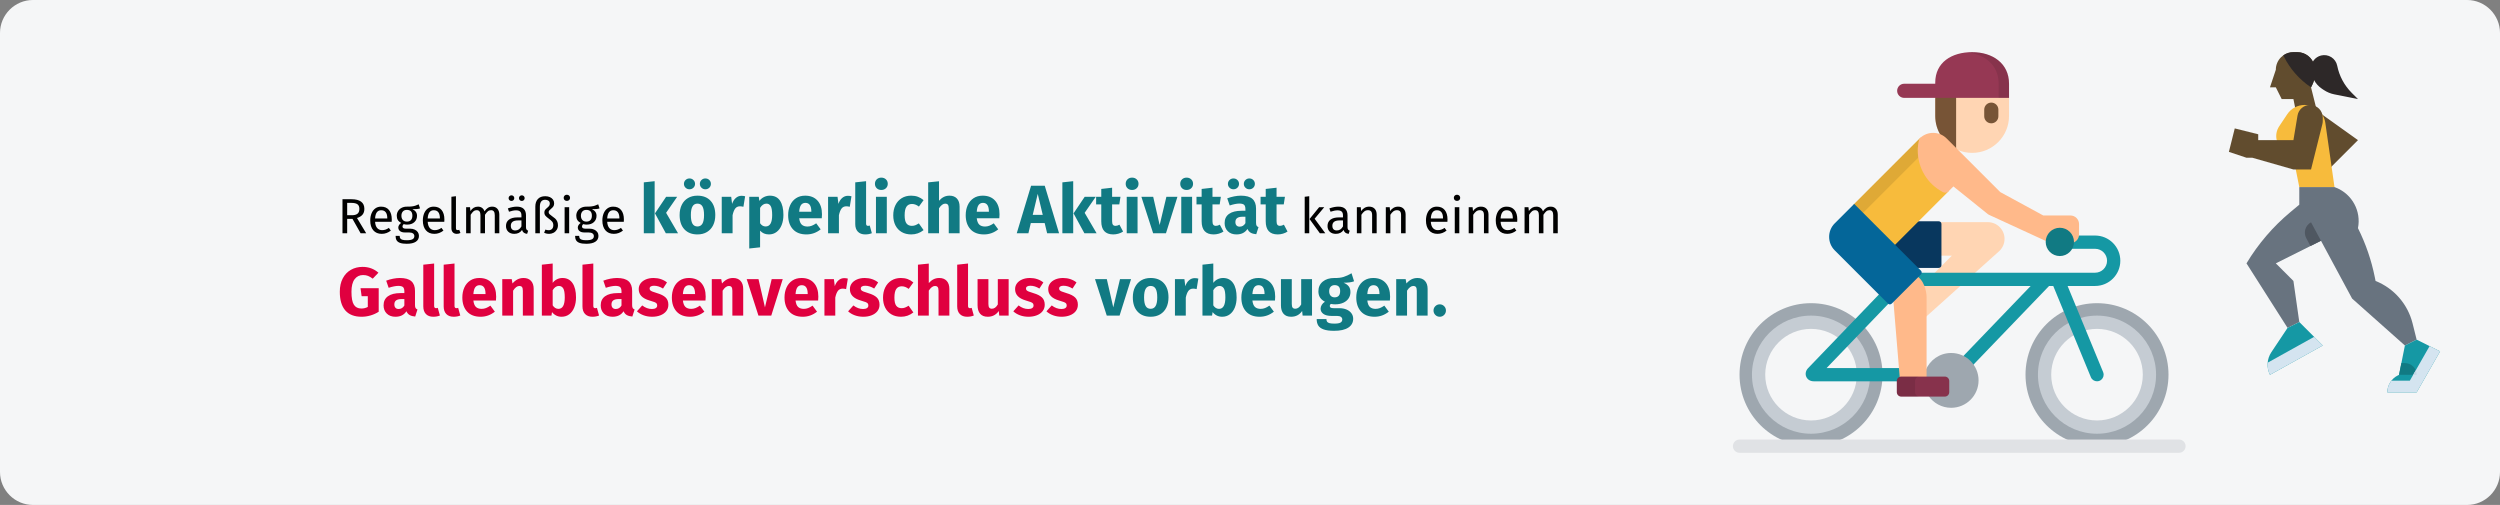 <?xml version="1.0" encoding="UTF-8"?>
<svg width="911px" height="184px" viewBox="0 0 911 184" version="1.1" xmlns="http://www.w3.org/2000/svg" xmlns:xlink="http://www.w3.org/1999/xlink">
    <rect x="0" y="0" width="911" height="184" fill="#808080" stroke="none"/>
    <title>verschluss-der-gallenblase-vorbeugung</title>
    <g id="Page-1" stroke="none" stroke-width="1" fill="none" fill-rule="evenodd">
        <g id="vorlage" transform="translate(2, -13523)" fill-rule="nonzero">
            <g id="verschluss-der-gallenblase-vorbeugung" transform="translate(-2, 13523)">
                <g id="Mask">
                    <path d="M12,0 L899,0 C905.6,0 911,5.4 911,12 L911,172 C911,178.6 905.6,184 899,184 L12,184 C5.4,184 0,178.6 0,172 L0,12 C0,5.4 5.4,0 12,0 Z" id="path-1" fill="#F5F6F7"></path>
                    <g id="running" transform="translate(812.207, 19)">
                        <polygon id="Path" fill="#614C2E" points="32.069 21.379 47.034 32.069 36.345 42.759"></polygon>
                        <path d="M32.069,21.379 L25.655,27.793 L23.517,17.103 L19.241,17.103 L17.103,12.828 L14.966,12.828 L17.103,6.414 C17.102,4.713 17.778,3.081 18.982,1.879 C19.242,1.618 19.525,1.381 19.827,1.17 C20.906,0.407 22.195,-0.002 23.517,3.99680289e-15 L24.923,3.99680289e-15 C27.866,0.001 30.43,2.004 31.144,4.858 C31.74,7.241 31.464,9.759 30.367,11.956 L29.931,12.828 L32.069,21.379 Z" id="Path" fill="#614C2E"></path>
                        <path d="M31.452,7.357 C31.452,8.954 31.08,10.528 30.367,11.956 L29.931,12.828 C25.727,10.027 22.328,6.176 20.07,1.657 L19.827,1.171 C20.906,0.407 22.195,-0.002 23.517,8.20585191e-08 L24.923,8.20585191e-08 C27.866,0.001 30.43,2.004 31.144,4.858 C31.349,5.676 31.452,6.515 31.452,7.357 L31.452,7.357 Z" id="Path" fill="#2D2828"></path>
                        <path d="M33.581,1.226 C34.859,0.906 36.212,1.124 37.326,1.828 C38.439,2.533 39.215,3.663 39.474,4.955 C40.222,8.694 42.06,12.129 44.756,14.825 L47.034,17.103 L38.385,15.374 C37.038,15.104 35.757,14.573 34.614,13.812 L33.916,13.347 C31.427,11.687 29.931,8.892 29.931,5.9 C29.931,3.689 31.436,1.762 33.581,1.226 Z" id="Path" fill="#2D2828"></path>
                        <path d="M68.414,104.759 L64.138,106.897 L44.897,89.793 L37.101,75.314 L33.56,68.737 L29.733,70.651 L17.103,76.966 L23.517,83.379 L25.655,98.345 L21.379,100.483 L6.414,76.966 C10.659,69.889 16.065,63.578 22.406,58.296 L25.655,55.586 L25.655,49.172 L38.483,49.172 L39.052,49.4 C44.921,51.742 48.279,57.942 47.034,64.138 C49.872,69.814 51.941,75.842 53.186,82.065 L53.448,83.379 C60.161,86.065 65.176,91.809 66.931,98.823 L68.414,104.759 Z" id="Path" fill="#68737F"></path>
                        <path d="M33.56,68.737 L29.733,70.651 L28.194,67.794 C27.656,66.795 27.537,65.624 27.863,64.537 C28.188,63.451 28.932,62.538 29.931,62 L33.56,68.737 Z" id="Path" fill="#4F5761"></path>
                        <path d="M76.966,109.034 L68.414,124 L57.724,124 C57.726,121.38 59.206,118.985 61.548,117.811 L62,117.586 L62.855,113.31 L64.138,106.897 L68.414,104.759 L73.136,107.118 L76.966,109.034 Z" id="Path" fill="#1598A4"></path>
                        <path d="M68.414,117.586 L62,117.586 L62.855,113.31 L64.138,113.31 C65.272,113.31 66.36,113.76 67.162,114.562 C67.964,115.364 68.414,116.452 68.414,117.586 Z" id="Path" fill="#117A83"></path>
                        <path d="M34.207,106.897 L14.966,117.586 C13.647,114.942 13.842,111.794 15.479,109.334 L21.379,100.483 L25.655,98.345 L34.207,106.897 Z" id="Path" fill="#1598A4"></path>
                        <path d="M23.517,38.483 L19.819,35.709 C17.096,33.667 16.443,29.853 18.331,27.021 L21.255,22.635 C22.668,20.515 25.048,19.241 27.596,19.241 C31.389,19.241 34.605,22.03 35.142,25.785 L38.483,49.172 L25.655,49.172 L23.517,38.483 Z" id="Path" fill="#F7BB3C"></path>
                        <path d="M23.517,32.069 L25.01,23.11 C25.382,20.878 27.314,19.241 29.577,19.241 C30.805,19.241 31.983,19.729 32.851,20.597 C33.719,21.466 34.207,22.643 34.207,23.871 L34.207,25.085 C34.207,25.464 34.16,25.841 34.069,26.208 L29.931,42.759 L23.517,42.759 L8.552,38.483 L6.414,38.483 L0,36.345 L2.138,27.793 L10.69,29.931 L10.69,32.069 L23.517,32.069 L25.655,34.207" id="Path" fill="#614C2E"></path>
                        <path d="M76.966,109.034 L68.414,124 L57.724,124 C57.723,122.449 58.245,120.943 59.205,119.724 L65.931,119.724 L67.152,117.586 L68.088,115.951 L73.136,107.118 L76.966,109.034 Z" id="Path" fill="#D4E4F0"></path>
                        <path d="M68.414,117.586 L67.152,117.586 L68.088,115.951 C68.304,116.469 68.415,117.025 68.414,117.586 Z" id="Path" fill="#C1D7E6"></path>
                        <path d="M34.207,106.897 L14.966,117.586 C14.279,116.217 13.991,114.683 14.132,113.158 L31.061,103.751 L34.207,106.897 Z" id="Path" fill="#D4E4F0"></path>
                    </g>
                    <g id="bicycle-2" transform="translate(631.469, 19)">
                        <path d="M92.885,61.951 L75.285,61.951 C75.445,62.123 75.545,62.352 75.545,62.605 L75.545,74.154 L79.795,74.154 L69.244,84.705 C70.22,86.875 70.242,89.046 70.242,89.046 L70.242,96.549 L96.779,72.748 C98.127,71.629 98.986,69.941 98.986,68.052 C98.986,64.682 96.255,61.951 92.885,61.951 Z" id="Path" fill="#FFD5B3"></path>
                        <path d="M75.028,61.639 L67.197,61.639 L58.864,69.972 C58.738,70.098 58.738,70.301 58.864,70.427 L67.061,78.624 L75.028,78.624 C75.562,78.624 75.995,78.191 75.995,77.658 L75.995,62.605 C75.995,62.072 75.562,61.639 75.028,61.639 Z" id="Path" fill="#08375E"></path>
                        <path d="M28.469,91.477 C14.081,91.477 2.417,103.142 2.417,117.53 C2.417,131.919 14.081,143.583 28.469,143.583 C42.858,143.583 54.522,131.919 54.522,117.53 C54.522,103.142 42.859,91.477 28.469,91.477 Z M28.469,136.636 C17.935,136.636 9.364,128.065 9.364,117.53 C9.364,106.996 17.935,98.425 28.469,98.425 C39.004,98.425 47.575,106.996 47.575,117.53 C47.575,128.065 39.005,136.636 28.469,136.636 Z" id="Shape" fill="#9EA7AF"></path>
                        <path d="M28.469,139.052 C16.602,139.052 6.947,129.398 6.947,117.53 C6.947,105.663 16.602,96.008 28.469,96.008 C40.337,96.008 49.992,105.663 49.992,117.53 C49.992,129.398 40.337,139.052 28.469,139.052 Z M28.469,100.842 C19.267,100.842 11.78,108.328 11.78,117.53 C11.78,126.733 19.267,134.219 28.469,134.219 C37.672,134.219 45.158,126.733 45.158,117.53 C45.158,108.328 37.672,100.842 28.469,100.842 Z" id="Shape" fill="#C5CCD3"></path>
                        <path d="M132.681,91.477 C118.292,91.477 106.628,103.142 106.628,117.53 C106.628,131.919 118.292,143.583 132.681,143.583 C147.07,143.583 158.734,131.919 158.734,117.53 C158.734,103.142 147.07,91.477 132.681,91.477 Z M132.681,136.636 C122.146,136.636 113.576,128.065 113.576,117.53 C113.576,106.996 122.146,98.425 132.681,98.425 C143.216,98.425 151.787,106.996 151.787,117.53 C151.787,128.065 143.216,136.636 132.681,136.636 Z" id="Shape" fill="#9EA7AF"></path>
                        <path d="M132.681,139.052 C120.814,139.052 111.159,129.398 111.159,117.53 C111.159,105.663 120.814,96.008 132.681,96.008 C144.548,96.008 154.203,105.663 154.203,117.53 C154.203,129.398 144.548,139.052 132.681,139.052 Z M132.681,100.842 C123.479,100.842 115.992,108.328 115.992,117.53 C115.992,126.733 123.479,134.219 132.681,134.219 C141.883,134.219 149.37,126.733 149.37,117.53 C149.37,108.328 141.883,100.842 132.681,100.842 Z" id="Shape" fill="#C5CCD3"></path>
                        <g id="Group" transform="translate(26.515, 66.829)" fill="#1598A4">
                            <path d="M33.54,53.007 C33.54,52.479 33.876,51.996 34.376,51.806 C34.51,51.755 34.594,51.621 34.582,51.478 L34.317,48.284 L7.629,48.284 L30.33,24.666 C30.291,24.641 30.255,24.613 30.221,24.58 L26.901,21.26 L0.882,48.329 C0.029,49.217 -0.228,50.41 0.211,51.443 C0.651,52.476 1.69,53.117 2.921,53.117 L33.54,53.117 L33.54,53.007 L33.54,53.007 Z" id="Path"></path>
                            <path d="M114.661,9.19 C114.661,4.122 110.538,0 105.471,0 L96.856,0 C97.235,0.689 97.452,1.48 97.452,2.321 C97.452,3.241 97.188,4.1 96.739,4.833 L105.471,4.833 C107.874,4.833 109.828,6.788 109.828,9.19 C109.828,11.593 107.874,13.547 105.471,13.547 L41.958,13.547 C41.943,13.694 41.881,13.831 41.776,13.937 L40.821,14.891 C40.758,14.955 40.723,15.042 40.727,15.132 C40.731,15.223 40.773,15.307 40.841,15.365 C41.841,16.208 42.495,17.309 42.924,18.38 L81.992,18.38 L57.266,44.105 C58.741,44.83 60.005,45.92 60.94,47.257 L88.696,18.38 L90.218,18.38 L103.932,51.623 C104.317,52.555 105.217,53.118 106.167,53.118 C106.474,53.118 106.786,53.059 107.088,52.935 C108.02,52.55 108.584,51.649 108.583,50.699 C108.583,50.392 108.524,50.081 108.4,49.779 L95.447,18.38 L105.471,18.38 C110.538,18.38 114.661,14.257 114.661,9.19 Z" id="Path"></path>
                        </g>
                        <path d="M79.533,109.626 C75.325,109.626 71.728,112.229 70.256,115.912 L70.256,118.225 C70.256,118.403 70.4,118.547 70.579,118.547 L77.227,118.547 C77.938,118.547 78.516,119.125 78.516,119.836 L78.516,123.909 C78.516,124.62 77.938,125.198 77.227,125.198 L71.249,125.198 C73.044,127.855 76.085,129.603 79.533,129.603 C85.05,129.603 89.522,125.131 89.522,119.615 C89.522,114.098 85.05,109.626 79.533,109.626 Z" id="Path" fill="#9EA7AF"></path>
                        <path d="M70.578,89.046 C70.578,89.046 70.529,84.194 67.312,81.745 L58.471,90.585 L60.804,118.664 C60.973,118.603 61.154,118.564 61.344,118.564 L70.578,118.564 L70.578,89.046 Z" id="Path" fill="#FFB98A"></path>
                        <path d="M73.731,23.266 C73.731,30.691 79.751,36.711 87.177,36.711 C94.603,36.711 100.622,30.691 100.622,23.266 L100.622,16.169 L73.731,16.169 L73.731,23.266 L73.731,23.266 Z" id="Path" fill="#FFD5B3"></path>
                        <path d="M73.767,16.169 C73.743,16.494 73.731,16.823 73.731,17.154 L73.731,23.266 C73.731,28.599 76.838,33.208 81.34,35.381 L81.34,16.169 L73.767,16.169 Z" id="Path" fill="#775436"></path>
                        <path d="M87.177,0 C79.751,0 73.731,3.699 73.731,11.124 L73.731,11.511 L62.428,11.511 C61.003,11.511 59.849,12.666 59.849,14.091 C59.849,15.516 61.003,16.671 62.428,16.671 L100.622,16.671 L100.622,11.512 L100.622,11.496 C100.622,4.07 94.603,0 87.177,0 Z" id="Path" fill="#963854"></path>
                        <path d="M87.177,0 C86.518,0 85.871,0.031 85.237,0.089 C91.79,0.713 96.838,4.696 96.838,11.496 L96.838,11.512 L96.838,16.671 L100.622,16.671 L100.622,11.512 L100.622,11.496 C100.622,4.07 94.603,0 87.177,0 Z" id="Path" fill="#000000" opacity="0.1"></path>
                        <path d="M78.838,123.909 C78.838,124.795 78.113,125.52 77.227,125.52 L61.344,125.52 C60.458,125.52 59.733,124.795 59.733,123.909 L59.733,119.836 C59.733,118.95 60.458,118.225 61.344,118.225 L77.227,118.225 C78.113,118.225 78.838,118.95 78.838,119.836 L78.838,123.909 Z" id="Path" fill="#87324C"></path>
                        <g id="Group" opacity="0.1" transform="translate(59.733, 118.225)" fill="#000000">
                            <path d="M6.642,5.684 L6.642,1.611 C6.642,0.725 7.367,0 8.253,0 L1.611,0 C0.725,0 0,0.725 0,1.611 L0,5.684 C0,6.57 0.725,7.295 1.611,7.295 L8.253,7.295 C7.367,7.295 6.642,6.57 6.642,5.684 Z" id="Path"></path>
                        </g>
                        <path d="M58.845,70.446 L78.813,50.479 C78.526,50.667 78.193,50.766 77.856,50.766 C77.585,50.766 77.311,50.702 77.058,50.571 C71.39,47.636 67.868,41.844 67.868,35.455 C67.868,34.169 68.014,32.884 68.301,31.633 C68.362,31.365 68.487,31.117 68.662,30.908 C68.451,31.075 68.245,31.252 68.05,31.446 L43.947,55.549 L58.845,70.446 Z" id="Path" fill="#F7BB3C"></path>
                        <path d="M47.191,58.792 L67.563,38.42 C67.44,37.594 67.375,36.751 67.375,35.897 C67.375,34.612 67.521,33.326 67.808,32.076 C67.879,31.766 68.037,31.486 68.257,31.259 C68.189,31.322 68.117,31.379 68.051,31.446 L43.948,55.549 L47.191,58.792 Z" id="Path" fill="#000000" opacity="0.1"></path>
                        <path d="M122.987,59.519 L113.094,59.519 L97.431,51.001 L77.876,31.446 C76.569,30.139 74.824,29.419 72.963,29.419 C71.253,29.419 69.614,30.04 68.346,31.166 C68.077,31.406 67.888,31.724 67.808,32.076 C67.521,33.326 67.375,34.612 67.375,35.897 C67.375,42.286 70.897,48.078 76.565,51.014 C76.818,51.144 77.091,51.208 77.363,51.208 C77.813,51.208 78.258,51.033 78.592,50.699 L80.355,48.936 L92.914,59.037 C93.025,59.126 93.147,59.201 93.276,59.261 L113.667,68.648 C113.87,68.741 114.083,68.789 114.295,68.801 C114.302,68.808 114.31,68.813 114.317,68.819 C114.487,66.308 116.58,64.316 119.133,64.316 C121.798,64.316 123.967,66.484 123.967,69.149 C123.967,69.247 123.958,69.343 123.952,69.44 C125.218,69.033 126.135,67.846 126.135,66.444 L126.135,62.666 C126.135,60.928 124.726,59.519 122.987,59.519 Z" id="Path" fill="#FFB98A"></path>
                        <circle id="Oval" fill="#117A83" cx="119.134" cy="69.15" r="5.155"></circle>
                        <path d="M94.16,25.941 C92.735,25.941 91.581,24.786 91.581,23.362 L91.581,20.963 C91.581,19.538 92.735,18.383 94.16,18.383 C95.585,18.383 96.74,19.538 96.74,20.963 L96.74,23.362 C96.74,24.786 95.585,25.941 94.16,25.941 Z" id="Path" fill="#775436"></path>
                        <path d="M162.555,146 L2.417,146 C1.082,146 0,144.918 0,143.583 C0,142.249 1.082,141.167 2.417,141.167 L162.555,141.167 C163.89,141.167 164.972,142.249 164.972,143.583 C164.972,144.918 163.89,146 162.555,146 Z" id="Path" fill="#E0E2E5"></path>
                        <path d="M68.519,79.627 L44.226,55.334 C44.215,55.323 44.205,55.312 44.194,55.301 L37.096,62.4 C34.394,65.102 34.394,69.523 37.096,72.225 L56.508,91.637 C56.696,91.826 56.944,91.921 57.191,91.921 C57.439,91.921 57.686,91.826 57.874,91.638 L68.518,80.994 C68.7,80.813 68.802,80.567 68.802,80.31 C68.802,80.054 68.7,79.808 68.519,79.627 Z" id="Path" fill="#046699"></path>
                    </g>
                </g>
                <g id="Regelmäßige-körperli" transform="translate(123.825, 64.725)">
                    <path d="M2.685,20.275 L2.685,15.019 L4.611,15.019 L7.581,20.275 L9.615,20.275 L6.267,14.713 C7.167,14.437 7.839,14.029 8.283,13.489 C8.727,12.949 8.949,12.247 8.949,11.383 C8.949,10.219 8.55,9.343 7.752,8.755 C6.954,8.167 5.781,7.873 4.233,7.873 L4.233,7.873 L0.975,7.873 L0.975,20.275 L2.685,20.275 Z M4.413,13.705 L2.685,13.705 L2.685,9.205 L4.215,9.205 C5.235,9.205 5.976,9.376 6.438,9.718 C6.9,10.06 7.131,10.615 7.131,11.383 C7.131,12.199 6.903,12.79 6.447,13.156 C5.991,13.522 5.313,13.705 4.413,13.705 L4.413,13.705 Z M15.285,20.491 C16.485,20.491 17.589,20.095 18.597,19.303 L18.597,19.303 L17.877,18.313 C17.457,18.601 17.055,18.811 16.671,18.943 C16.287,19.075 15.867,19.141 15.411,19.141 C14.691,19.141 14.103,18.895 13.647,18.403 C13.191,17.911 12.927,17.143 12.855,16.099 L12.855,16.099 L18.903,16.099 C18.927,15.811 18.939,15.529 18.939,15.253 C18.939,13.789 18.603,12.643 17.931,11.815 C17.259,10.987 16.293,10.573 15.033,10.573 C14.229,10.573 13.53,10.789 12.936,11.221 C12.342,11.653 11.886,12.25 11.568,13.012 C11.25,13.774 11.091,14.647 11.091,15.631 C11.091,17.143 11.46,18.331 12.198,19.195 C12.936,20.059 13.965,20.491 15.285,20.491 Z M17.301,14.875 L12.855,14.875 C12.975,12.883 13.713,11.887 15.069,11.887 C15.813,11.887 16.371,12.133 16.743,12.625 C17.115,13.117 17.301,13.831 17.301,14.767 L17.301,14.767 L17.301,14.875 Z M24.393,24.109 C25.845,24.109 26.949,23.86 27.705,23.362 C28.461,22.864 28.839,22.153 28.839,21.229 C28.839,20.725 28.704,20.275 28.434,19.879 C28.164,19.483 27.783,19.171 27.291,18.943 C26.799,18.715 26.235,18.601 25.599,18.601 L25.599,18.601 L24.087,18.601 C23.259,18.601 22.845,18.343 22.845,17.827 C22.845,17.659 22.887,17.494 22.971,17.332 C23.055,17.17 23.169,17.041 23.313,16.945 C23.685,17.065 24.087,17.125 24.519,17.125 C25.635,17.125 26.517,16.825 27.165,16.225 C27.813,15.625 28.137,14.851 28.137,13.903 C28.137,12.811 27.579,12.013 26.463,11.509 C27.087,11.509 27.615,11.491 28.047,11.455 C28.479,11.419 28.875,11.341 29.235,11.221 L29.235,11.221 L28.749,9.727 C28.269,9.943 27.864,10.108 27.534,10.222 C27.204,10.336 26.787,10.426 26.283,10.492 C25.779,10.558 25.155,10.585 24.411,10.573 C23.727,10.573 23.106,10.714 22.548,10.996 C21.99,11.278 21.552,11.671 21.234,12.175 C20.916,12.679 20.757,13.249 20.757,13.885 C20.757,14.497 20.886,15.016 21.144,15.442 C21.402,15.868 21.807,16.225 22.359,16.513 C22.023,16.741 21.765,16.999 21.585,17.287 C21.405,17.575 21.315,17.875 21.315,18.187 C21.315,18.703 21.522,19.132 21.936,19.474 C22.35,19.816 22.959,19.987 23.763,19.987 L23.763,19.987 L25.257,19.987 C25.857,19.987 26.325,20.101 26.661,20.329 C26.997,20.557 27.165,20.893 27.165,21.337 C27.165,21.829 26.952,22.198 26.526,22.444 C26.1,22.69 25.389,22.813 24.393,22.813 C23.709,22.813 23.181,22.756 22.809,22.642 C22.437,22.528 22.179,22.36 22.035,22.138 C21.891,21.916 21.819,21.613 21.819,21.229 L21.819,21.229 L20.325,21.229 C20.325,21.889 20.451,22.429 20.703,22.849 C20.955,23.269 21.378,23.584 21.972,23.794 C22.566,24.004 23.373,24.109 24.393,24.109 Z M24.447,16.027 C23.811,16.027 23.319,15.832 22.971,15.442 C22.623,15.052 22.449,14.533 22.449,13.885 C22.449,13.249 22.62,12.736 22.962,12.346 C23.304,11.956 23.787,11.761 24.411,11.761 C25.767,11.761 26.445,12.463 26.445,13.867 C26.445,14.551 26.274,15.082 25.932,15.46 C25.59,15.838 25.095,16.027 24.447,16.027 Z M34.455,20.491 C35.655,20.491 36.759,20.095 37.767,19.303 L37.767,19.303 L37.047,18.313 C36.627,18.601 36.225,18.811 35.841,18.943 C35.457,19.075 35.037,19.141 34.581,19.141 C33.861,19.141 33.273,18.895 32.817,18.403 C32.361,17.911 32.097,17.143 32.025,16.099 L32.025,16.099 L38.073,16.099 C38.097,15.811 38.109,15.529 38.109,15.253 C38.109,13.789 37.773,12.643 37.101,11.815 C36.429,10.987 35.463,10.573 34.203,10.573 C33.399,10.573 32.7,10.789 32.106,11.221 C31.512,11.653 31.056,12.25 30.738,13.012 C30.42,13.774 30.261,14.647 30.261,15.631 C30.261,17.143 30.63,18.331 31.368,19.195 C32.106,20.059 33.135,20.491 34.455,20.491 Z M36.471,14.875 L32.025,14.875 C32.145,12.883 32.883,11.887 34.239,11.887 C34.983,11.887 35.541,12.133 35.913,12.625 C36.285,13.117 36.471,13.831 36.471,14.767 L36.471,14.767 L36.471,14.875 Z M42.645,20.491 C43.125,20.491 43.563,20.383 43.959,20.167 L43.959,20.167 L43.527,19.015 C43.347,19.087 43.143,19.123 42.915,19.123 C42.699,19.123 42.546,19.063 42.456,18.943 C42.366,18.823 42.321,18.631 42.321,18.367 L42.321,18.367 L42.321,6.775 L40.665,6.973 L40.665,18.403 C40.665,19.063 40.842,19.576 41.196,19.942 C41.55,20.308 42.033,20.491 42.645,20.491 Z M47.685,20.275 L47.685,13.543 C48.045,12.979 48.387,12.559 48.711,12.283 C49.035,12.007 49.437,11.869 49.917,11.869 C50.805,11.869 51.249,12.481 51.249,13.705 L51.249,13.705 L51.249,20.275 L52.905,20.275 L52.905,13.543 C53.277,12.967 53.625,12.544 53.949,12.274 C54.273,12.004 54.669,11.869 55.137,11.869 C56.025,11.869 56.469,12.481 56.469,13.705 L56.469,13.705 L56.469,20.275 L58.125,20.275 L58.125,13.471 C58.125,12.583 57.891,11.878 57.423,11.356 C56.955,10.834 56.331,10.573 55.551,10.573 C54.939,10.573 54.408,10.72 53.958,11.014 C53.508,11.308 53.097,11.731 52.725,12.283 C52.545,11.743 52.248,11.323 51.834,11.023 C51.42,10.723 50.919,10.573 50.331,10.573 C49.215,10.573 48.303,11.107 47.595,12.175 L47.595,12.175 L47.451,10.789 L46.029,10.789 L46.029,20.275 L47.685,20.275 Z M62.553,8.503 C62.841,8.503 63.084,8.404 63.282,8.206 C63.48,8.008 63.579,7.765 63.579,7.477 C63.579,7.189 63.48,6.946 63.282,6.748 C63.084,6.55 62.841,6.451 62.553,6.451 C62.253,6.451 62.004,6.55 61.806,6.748 C61.608,6.946 61.509,7.189 61.509,7.477 C61.509,7.765 61.608,8.008 61.806,8.206 C62.004,8.404 62.253,8.503 62.553,8.503 Z M66.315,8.503 C66.615,8.503 66.864,8.404 67.062,8.206 C67.26,8.008 67.359,7.765 67.359,7.477 C67.359,7.189 67.26,6.946 67.062,6.748 C66.864,6.55 66.615,6.451 66.315,6.451 C66.027,6.451 65.784,6.55 65.586,6.748 C65.388,6.946 65.289,7.189 65.289,7.477 C65.289,7.765 65.388,8.008 65.586,8.206 C65.784,8.404 66.027,8.503 66.315,8.503 Z M68.259,20.491 L68.637,19.339 C68.373,19.243 68.175,19.102 68.043,18.916 C67.911,18.73 67.845,18.445 67.845,18.061 L67.845,18.061 L67.845,13.723 C67.845,12.715 67.569,11.938 67.017,11.392 C66.465,10.846 65.631,10.573 64.515,10.573 C63.507,10.573 62.415,10.789 61.239,11.221 L61.239,11.221 L61.653,12.427 C62.661,12.091 63.513,11.923 64.209,11.923 C64.881,11.923 65.379,12.067 65.703,12.355 C66.027,12.643 66.189,13.123 66.189,13.795 L66.189,13.795 L66.189,14.497 L64.731,14.497 C63.399,14.497 62.37,14.767 61.644,15.307 C60.918,15.847 60.555,16.621 60.555,17.629 C60.555,18.481 60.825,19.171 61.365,19.699 C61.905,20.227 62.643,20.491 63.579,20.491 C64.827,20.491 65.769,20.017 66.405,19.069 C66.549,19.525 66.771,19.861 67.071,20.077 C67.371,20.293 67.767,20.431 68.259,20.491 L68.259,20.491 Z M63.957,19.249 C63.417,19.249 63.009,19.105 62.733,18.817 C62.457,18.529 62.319,18.103 62.319,17.539 C62.319,16.243 63.195,15.595 64.947,15.595 L64.947,15.595 L66.189,15.595 L66.189,17.773 C65.649,18.757 64.905,19.249 63.957,19.249 Z M76.287,20.491 C76.851,20.491 77.379,20.362 77.871,20.104 C78.363,19.846 78.756,19.48 79.05,19.006 C79.344,18.532 79.491,17.983 79.491,17.359 C79.491,16.783 79.389,16.291 79.185,15.883 C78.981,15.475 78.738,15.145 78.456,14.893 C78.174,14.641 77.805,14.359 77.349,14.047 C76.929,13.759 76.617,13.513 76.413,13.309 C76.209,13.105 76.107,12.865 76.107,12.589 C76.107,12.361 76.17,12.169 76.296,12.013 C76.422,11.857 76.629,11.659 76.917,11.419 C77.301,11.107 77.595,10.807 77.799,10.519 C78.003,10.231 78.105,9.841 78.105,9.349 C78.105,8.869 77.973,8.434 77.709,8.044 C77.445,7.654 77.07,7.345 76.584,7.117 C76.098,6.889 75.525,6.775 74.865,6.775 C73.713,6.775 72.822,7.108 72.192,7.774 C71.562,8.44 71.247,9.373 71.247,10.573 L71.247,10.573 L71.247,20.275 L72.903,20.275 L72.903,10.573 C72.903,8.905 73.551,8.071 74.847,8.071 C75.327,8.071 75.726,8.188 76.044,8.422 C76.362,8.656 76.521,8.995 76.521,9.439 C76.521,9.787 76.443,10.069 76.287,10.285 C76.131,10.501 75.891,10.741 75.567,11.005 C75.219,11.293 74.961,11.551 74.793,11.779 C74.625,12.007 74.541,12.319 74.541,12.715 C74.541,13.195 74.676,13.591 74.946,13.903 C75.216,14.215 75.609,14.557 76.125,14.929 C76.677,15.325 77.094,15.691 77.376,16.027 C77.658,16.363 77.799,16.801 77.799,17.341 C77.799,17.929 77.646,18.379 77.34,18.691 C77.034,19.003 76.629,19.159 76.125,19.159 C75.645,19.159 75.249,19.081 74.937,18.925 L74.937,18.925 L74.451,20.077 C74.967,20.353 75.579,20.491 76.287,20.491 Z M82.731,8.485 C83.079,8.485 83.361,8.38 83.577,8.17 C83.793,7.96 83.901,7.693 83.901,7.369 C83.901,7.045 83.793,6.775 83.577,6.559 C83.361,6.343 83.079,6.235 82.731,6.235 C82.395,6.235 82.119,6.343 81.903,6.559 C81.687,6.775 81.579,7.045 81.579,7.369 C81.579,7.693 81.687,7.96 81.903,8.17 C82.119,8.38 82.395,8.485 82.731,8.485 Z M83.577,20.275 L83.577,10.789 L81.921,10.789 L81.921,20.275 L83.577,20.275 Z M89.805,24.109 C91.257,24.109 92.361,23.86 93.117,23.362 C93.873,22.864 94.251,22.153 94.251,21.229 C94.251,20.725 94.116,20.275 93.846,19.879 C93.576,19.483 93.195,19.171 92.703,18.943 C92.211,18.715 91.647,18.601 91.011,18.601 L91.011,18.601 L89.499,18.601 C88.671,18.601 88.257,18.343 88.257,17.827 C88.257,17.659 88.299,17.494 88.383,17.332 C88.467,17.17 88.581,17.041 88.725,16.945 C89.097,17.065 89.499,17.125 89.931,17.125 C91.047,17.125 91.929,16.825 92.577,16.225 C93.225,15.625 93.549,14.851 93.549,13.903 C93.549,12.811 92.991,12.013 91.875,11.509 C92.499,11.509 93.027,11.491 93.459,11.455 C93.891,11.419 94.287,11.341 94.647,11.221 L94.647,11.221 L94.161,9.727 C93.681,9.943 93.276,10.108 92.946,10.222 C92.616,10.336 92.199,10.426 91.695,10.492 C91.191,10.558 90.567,10.585 89.823,10.573 C89.139,10.573 88.518,10.714 87.96,10.996 C87.402,11.278 86.964,11.671 86.646,12.175 C86.328,12.679 86.169,13.249 86.169,13.885 C86.169,14.497 86.298,15.016 86.556,15.442 C86.814,15.868 87.219,16.225 87.771,16.513 C87.435,16.741 87.177,16.999 86.997,17.287 C86.817,17.575 86.727,17.875 86.727,18.187 C86.727,18.703 86.934,19.132 87.348,19.474 C87.762,19.816 88.371,19.987 89.175,19.987 L89.175,19.987 L90.669,19.987 C91.269,19.987 91.737,20.101 92.073,20.329 C92.409,20.557 92.577,20.893 92.577,21.337 C92.577,21.829 92.364,22.198 91.938,22.444 C91.512,22.69 90.801,22.813 89.805,22.813 C89.121,22.813 88.593,22.756 88.221,22.642 C87.849,22.528 87.591,22.36 87.447,22.138 C87.303,21.916 87.231,21.613 87.231,21.229 L87.231,21.229 L85.737,21.229 C85.737,21.889 85.863,22.429 86.115,22.849 C86.367,23.269 86.79,23.584 87.384,23.794 C87.978,24.004 88.785,24.109 89.805,24.109 Z M89.859,16.027 C89.223,16.027 88.731,15.832 88.383,15.442 C88.035,15.052 87.861,14.533 87.861,13.885 C87.861,13.249 88.032,12.736 88.374,12.346 C88.716,11.956 89.199,11.761 89.823,11.761 C91.179,11.761 91.857,12.463 91.857,13.867 C91.857,14.551 91.686,15.082 91.344,15.46 C91.002,15.838 90.507,16.027 89.859,16.027 Z M99.867,20.491 C101.067,20.491 102.171,20.095 103.179,19.303 L103.179,19.303 L102.459,18.313 C102.039,18.601 101.637,18.811 101.253,18.943 C100.869,19.075 100.449,19.141 99.993,19.141 C99.273,19.141 98.685,18.895 98.229,18.403 C97.773,17.911 97.509,17.143 97.437,16.099 L97.437,16.099 L103.485,16.099 C103.509,15.811 103.521,15.529 103.521,15.253 C103.521,13.789 103.185,12.643 102.513,11.815 C101.841,10.987 100.875,10.573 99.615,10.573 C98.811,10.573 98.112,10.789 97.518,11.221 C96.924,11.653 96.468,12.25 96.15,13.012 C95.832,13.774 95.673,14.647 95.673,15.631 C95.673,17.143 96.042,18.331 96.78,19.195 C97.518,20.059 98.547,20.491 99.867,20.491 Z M101.883,14.875 L97.437,14.875 C97.557,12.883 98.295,11.887 99.651,11.887 C100.395,11.887 100.953,12.133 101.325,12.625 C101.697,13.117 101.883,13.831 101.883,14.767 L101.883,14.767 L101.883,14.875 Z" id="Regelmäßige" fill="#000000"></path>
                    <path d="M114.727,20.275 L114.727,1.3 L110.777,1.725 L110.777,20.275 L114.727,20.275 Z M123.252,20.275 L118.902,12.825 L122.927,7 L118.902,7 L114.852,13.025 L118.802,20.275 L123.252,20.275 Z M127.427,4.25 C127.994,4.25 128.473,4.058 128.864,3.675 C129.256,3.292 129.452,2.825 129.452,2.275 C129.452,1.725 129.256,1.258 128.864,0.875 C128.473,0.492 127.994,0.3 127.427,0.3 C126.86,0.3 126.381,0.492 125.99,0.875 C125.598,1.258 125.402,1.725 125.402,2.275 C125.402,2.825 125.598,3.292 125.99,3.675 C126.381,4.058 126.86,4.25 127.427,4.25 Z M133.202,4.25 C133.785,4.25 134.269,4.058 134.652,3.675 C135.035,3.292 135.227,2.825 135.227,2.275 C135.227,1.725 135.035,1.258 134.652,0.875 C134.269,0.492 133.785,0.3 133.202,0.3 C132.652,0.3 132.181,0.492 131.79,0.875 C131.398,1.258 131.202,1.725 131.202,2.275 C131.202,2.825 131.398,3.292 131.79,3.675 C132.181,4.058 132.652,4.25 133.202,4.25 Z M130.327,20.7 C131.66,20.7 132.815,20.408 133.79,19.825 C134.764,19.242 135.514,18.421 136.04,17.363 C136.565,16.304 136.827,15.067 136.827,13.65 C136.827,11.417 136.252,9.679 135.102,8.438 C133.952,7.196 132.36,6.575 130.327,6.575 C128.994,6.575 127.84,6.867 126.865,7.45 C125.889,8.033 125.139,8.854 124.615,9.912 C124.09,10.971 123.827,12.208 123.827,13.625 C123.827,15.858 124.406,17.596 125.564,18.837 C126.723,20.079 128.31,20.7 130.327,20.7 Z M130.327,17.8 C129.51,17.8 128.906,17.467 128.514,16.8 C128.123,16.133 127.927,15.075 127.927,13.625 C127.927,12.208 128.127,11.162 128.527,10.488 C128.927,9.812 129.527,9.475 130.327,9.475 C131.144,9.475 131.748,9.808 132.139,10.475 C132.531,11.142 132.727,12.2 132.727,13.65 C132.727,15.067 132.527,16.113 132.127,16.788 C131.727,17.462 131.127,17.8 130.327,17.8 Z M143.127,20.275 L143.127,13.7 C143.36,12.617 143.681,11.804 144.089,11.262 C144.498,10.721 145.094,10.45 145.877,10.45 C146.177,10.45 146.577,10.508 147.077,10.625 L147.077,10.625 L147.702,6.8 C147.302,6.683 146.86,6.625 146.377,6.625 C145.61,6.625 144.923,6.888 144.315,7.412 C143.706,7.938 143.252,8.658 142.952,9.575 L142.952,9.575 L142.627,7 L139.177,7 L139.177,20.275 L143.127,20.275 Z M149.202,25.825 L153.152,25.4 L153.152,19.325 C153.969,20.242 155.044,20.7 156.377,20.7 C157.444,20.7 158.377,20.396 159.177,19.788 C159.977,19.179 160.589,18.337 161.014,17.262 C161.44,16.188 161.652,14.967 161.652,13.6 C161.652,11.383 161.244,9.658 160.427,8.425 C159.61,7.192 158.369,6.575 156.702,6.575 C156.002,6.575 155.319,6.729 154.652,7.037 C153.985,7.346 153.394,7.825 152.877,8.475 L152.877,8.475 L152.677,7 L149.202,7 L149.202,25.825 Z M155.177,17.8 C154.36,17.8 153.685,17.408 153.152,16.625 L153.152,16.625 L153.152,11.025 C153.452,10.525 153.798,10.142 154.19,9.875 C154.581,9.608 155.002,9.475 155.452,9.475 C156.152,9.475 156.677,9.779 157.027,10.387 C157.377,10.996 157.552,12.083 157.552,13.65 C157.552,16.417 156.76,17.8 155.177,17.8 Z M170.052,20.7 C171.952,20.7 173.677,20.083 175.227,18.85 L175.227,18.85 L173.602,16.65 C173.019,17.05 172.477,17.346 171.977,17.538 C171.477,17.729 170.96,17.825 170.427,17.825 C169.544,17.825 168.852,17.6 168.352,17.15 C167.852,16.7 167.535,15.917 167.402,14.8 L167.402,14.8 L175.627,14.8 C175.677,14.4 175.702,13.925 175.702,13.375 C175.702,11.242 175.16,9.575 174.077,8.375 C172.994,7.175 171.494,6.575 169.577,6.575 C168.277,6.575 167.16,6.888 166.227,7.513 C165.294,8.137 164.585,8.988 164.102,10.062 C163.619,11.137 163.377,12.35 163.377,13.7 C163.377,15.833 163.952,17.533 165.102,18.8 C166.252,20.067 167.902,20.7 170.052,20.7 Z M171.827,12.425 L167.402,12.425 C167.485,11.275 167.714,10.45 168.089,9.95 C168.464,9.45 168.994,9.2 169.677,9.2 C171.077,9.2 171.794,10.217 171.827,12.25 L171.827,12.25 L171.827,12.425 Z M181.877,20.275 L181.877,13.7 C182.11,12.617 182.431,11.804 182.839,11.262 C183.248,10.721 183.844,10.45 184.627,10.45 C184.927,10.45 185.327,10.508 185.827,10.625 L185.827,10.625 L186.452,6.8 C186.052,6.683 185.61,6.625 185.127,6.625 C184.36,6.625 183.673,6.888 183.065,7.412 C182.456,7.938 182.002,8.658 181.702,9.575 L181.702,9.575 L181.377,7 L177.927,7 L177.927,20.275 L181.877,20.275 Z M191.477,20.7 C192.36,20.7 193.16,20.55 193.877,20.25 L193.877,20.25 L193.102,17.45 C192.902,17.533 192.685,17.575 192.452,17.575 C192.002,17.575 191.777,17.3 191.777,16.75 L191.777,16.75 L191.777,1.3 L187.827,1.725 L187.827,16.9 C187.827,18.117 188.148,19.054 188.79,19.712 C189.431,20.371 190.327,20.7 191.477,20.7 Z M197.327,4.5 C198.01,4.5 198.573,4.287 199.014,3.862 C199.456,3.438 199.677,2.9 199.677,2.25 C199.677,1.6 199.456,1.062 199.014,0.637 C198.573,0.212 198.01,0 197.327,0 C196.644,0 196.085,0.212 195.652,0.637 C195.219,1.062 195.002,1.6 195.002,2.25 C195.002,2.9 195.219,3.438 195.652,3.862 C196.085,4.287 196.644,4.5 197.327,4.5 Z M199.327,20.275 L199.327,7 L195.377,7 L195.377,20.275 L199.327,20.275 Z M208.252,20.7 C209.919,20.7 211.41,20.175 212.727,19.125 L212.727,19.125 L211.002,16.675 C210.485,16.992 210.044,17.221 209.677,17.363 C209.31,17.504 208.902,17.575 208.452,17.575 C207.602,17.575 206.952,17.283 206.502,16.7 C206.052,16.117 205.827,15.125 205.827,13.725 C205.827,12.275 206.052,11.225 206.502,10.575 C206.952,9.925 207.619,9.6 208.502,9.6 C209.352,9.6 210.194,9.917 211.027,10.55 L211.027,10.55 L212.727,8.2 C212.077,7.65 211.385,7.242 210.652,6.975 C209.919,6.708 209.094,6.575 208.177,6.575 C206.877,6.575 205.735,6.879 204.752,7.487 C203.769,8.096 203.01,8.942 202.477,10.025 C201.944,11.108 201.677,12.35 201.677,13.75 C201.677,15.15 201.944,16.371 202.477,17.413 C203.01,18.454 203.769,19.262 204.752,19.837 C205.735,20.413 206.902,20.7 208.252,20.7 Z M218.352,20.275 L218.352,11.175 C219.085,10.042 219.852,9.475 220.652,9.475 C221.052,9.475 221.36,9.604 221.577,9.863 C221.794,10.121 221.902,10.583 221.902,11.25 L221.902,11.25 L221.902,20.275 L225.852,20.275 L225.852,10.575 C225.852,9.308 225.527,8.325 224.877,7.625 C224.227,6.925 223.327,6.575 222.177,6.575 C221.41,6.575 220.719,6.729 220.102,7.037 C219.485,7.346 218.902,7.808 218.352,8.425 L218.352,8.425 L218.352,1.325 L214.402,1.725 L214.402,20.275 L218.352,20.275 Z M234.752,20.7 C236.652,20.7 238.377,20.083 239.927,18.85 L239.927,18.85 L238.302,16.65 C237.719,17.05 237.177,17.346 236.677,17.538 C236.177,17.729 235.66,17.825 235.127,17.825 C234.244,17.825 233.552,17.6 233.052,17.15 C232.552,16.7 232.235,15.917 232.102,14.8 L232.102,14.8 L240.327,14.8 C240.377,14.4 240.402,13.925 240.402,13.375 C240.402,11.242 239.86,9.575 238.777,8.375 C237.694,7.175 236.194,6.575 234.277,6.575 C232.977,6.575 231.86,6.888 230.927,7.513 C229.994,8.137 229.285,8.988 228.802,10.062 C228.319,11.137 228.077,12.35 228.077,13.7 C228.077,15.833 228.652,17.533 229.802,18.8 C230.952,20.067 232.602,20.7 234.752,20.7 Z M236.527,12.425 L232.102,12.425 C232.185,11.275 232.415,10.45 232.79,9.95 C233.165,9.45 233.694,9.2 234.377,9.2 C235.777,9.2 236.494,10.217 236.527,12.25 L236.527,12.25 L236.527,12.425 Z M250.927,20.275 L251.802,16.55 L256.852,16.55 L257.752,20.275 L262.102,20.275 L256.877,2.95 L251.902,2.95 L246.677,20.275 L250.927,20.275 Z M256.152,13.575 L252.502,13.575 L254.327,5.925 L256.152,13.575 Z M267.252,20.275 L267.252,1.3 L263.302,1.725 L263.302,20.275 L267.252,20.275 Z M275.777,20.275 L271.427,12.825 L275.452,7 L271.427,7 L267.377,13.025 L271.327,20.275 L275.777,20.275 Z M281.827,20.7 C282.46,20.7 283.098,20.608 283.74,20.425 C284.381,20.242 284.944,19.983 285.427,19.65 L285.427,19.65 L284.102,17.15 C283.602,17.433 283.127,17.575 282.677,17.575 C282.244,17.575 281.927,17.442 281.727,17.175 C281.527,16.908 281.427,16.467 281.427,15.85 L281.427,15.85 L281.427,9.75 L284.052,9.75 L284.477,7 L281.427,7 L281.427,3.675 L277.477,4.125 L277.477,7 L275.602,7 L275.602,9.75 L277.477,9.75 L277.477,15.9 C277.477,19.083 278.927,20.683 281.827,20.7 Z M288.702,4.5 C289.385,4.5 289.948,4.287 290.389,3.862 C290.831,3.438 291.052,2.9 291.052,2.25 C291.052,1.6 290.831,1.062 290.389,0.637 C289.948,0.212 289.385,0 288.702,0 C288.019,0 287.46,0.212 287.027,0.637 C286.594,1.062 286.377,1.6 286.377,2.25 C286.377,2.9 286.594,3.438 287.027,3.862 C287.46,4.287 288.019,4.5 288.702,4.5 Z M290.702,20.275 L290.702,7 L286.752,7 L286.752,20.275 L290.702,20.275 Z M301.052,20.275 L305.227,7 L301.202,7 L298.752,17.275 L296.402,7 L292.102,7 L296.377,20.275 L301.052,20.275 Z M308.577,4.5 C309.26,4.5 309.823,4.287 310.264,3.862 C310.706,3.438 310.927,2.9 310.927,2.25 C310.927,1.6 310.706,1.062 310.264,0.637 C309.823,0.212 309.26,0 308.577,0 C307.894,0 307.335,0.212 306.902,0.637 C306.469,1.062 306.252,1.6 306.252,2.25 C306.252,2.9 306.469,3.438 306.902,3.862 C307.335,4.287 307.894,4.5 308.577,4.5 Z M310.577,20.275 L310.577,7 L306.627,7 L306.627,20.275 L310.577,20.275 Z M318.402,20.7 C319.035,20.7 319.673,20.608 320.315,20.425 C320.956,20.242 321.519,19.983 322.002,19.65 L322.002,19.65 L320.677,17.15 C320.177,17.433 319.702,17.575 319.252,17.575 C318.819,17.575 318.502,17.442 318.302,17.175 C318.102,16.908 318.002,16.467 318.002,15.85 L318.002,15.85 L318.002,9.75 L320.627,9.75 L321.052,7 L318.002,7 L318.002,3.675 L314.052,4.125 L314.052,7 L312.177,7 L312.177,9.75 L314.052,9.75 L314.052,15.9 C314.052,19.083 315.502,20.683 318.402,20.7 Z M325.652,4.25 C326.219,4.25 326.698,4.058 327.089,3.675 C327.481,3.292 327.677,2.825 327.677,2.275 C327.677,1.725 327.481,1.258 327.089,0.875 C326.698,0.492 326.219,0.3 325.652,0.3 C325.085,0.3 324.606,0.492 324.214,0.875 C323.823,1.258 323.627,1.725 323.627,2.275 C323.627,2.825 323.823,3.292 324.214,3.675 C324.606,4.058 325.085,4.25 325.652,4.25 Z M331.427,4.25 C332.01,4.25 332.494,4.058 332.877,3.675 C333.26,3.292 333.452,2.825 333.452,2.275 C333.452,1.725 333.26,1.258 332.877,0.875 C332.494,0.492 332.01,0.3 331.427,0.3 C330.877,0.3 330.406,0.492 330.014,0.875 C329.623,1.258 329.427,1.725 329.427,2.275 C329.427,2.825 329.623,3.292 330.014,3.675 C330.406,4.058 330.877,4.25 331.427,4.25 Z M326.752,20.7 C328.552,20.7 329.885,20.033 330.752,18.7 C331.035,19.333 331.435,19.796 331.952,20.087 C332.469,20.379 333.135,20.558 333.952,20.625 L333.952,20.625 L334.777,18.05 C334.46,17.933 334.231,17.758 334.089,17.525 C333.948,17.292 333.877,16.925 333.877,16.425 L333.877,16.425 L333.877,11.275 C333.877,9.708 333.435,8.533 332.552,7.75 C331.669,6.967 330.277,6.575 328.377,6.575 C327.627,6.575 326.815,6.658 325.94,6.825 C325.065,6.992 324.21,7.233 323.377,7.55 L323.377,7.55 L324.277,10.15 C324.927,9.933 325.56,9.762 326.177,9.637 C326.794,9.512 327.319,9.45 327.752,9.45 C328.585,9.45 329.169,9.596 329.502,9.887 C329.835,10.179 330.002,10.717 330.002,11.5 L330.002,11.5 L330.002,12.075 L328.652,12.075 C326.635,12.075 325.094,12.458 324.027,13.225 C322.96,13.992 322.427,15.1 322.427,16.55 C322.427,17.783 322.819,18.783 323.602,19.55 C324.385,20.317 325.435,20.7 326.752,20.7 Z M327.902,17.875 C327.419,17.875 327.039,17.729 326.764,17.438 C326.49,17.146 326.352,16.733 326.352,16.2 C326.352,15.533 326.573,15.042 327.014,14.725 C327.456,14.408 328.127,14.25 329.027,14.25 L329.027,14.25 L330.002,14.25 L330.002,16.6 C329.502,17.45 328.802,17.875 327.902,17.875 Z M341.752,20.7 C342.385,20.7 343.023,20.608 343.664,20.425 C344.306,20.242 344.869,19.983 345.352,19.65 L345.352,19.65 L344.027,17.15 C343.527,17.433 343.052,17.575 342.602,17.575 C342.169,17.575 341.852,17.442 341.652,17.175 C341.452,16.908 341.352,16.467 341.352,15.85 L341.352,15.85 L341.352,9.75 L343.977,9.75 L344.402,7 L341.352,7 L341.352,3.675 L337.402,4.125 L337.402,7 L335.527,7 L335.527,9.75 L337.402,9.75 L337.402,15.9 C337.402,19.083 338.852,20.683 341.752,20.7 Z" id="körperlicheAktivität" fill="#117A83"></path>
                    <path d="M353.263,20.275 L353.263,6.775 L351.607,6.973 L351.607,20.275 L353.263,20.275 Z M359.113,20.275 L355.225,14.983 L358.717,10.789 L356.863,10.789 L353.371,15.091 L357.133,20.275 L359.113,20.275 Z M367.627,20.491 L368.005,19.339 C367.741,19.243 367.543,19.102 367.411,18.916 C367.279,18.73 367.213,18.445 367.213,18.061 L367.213,18.061 L367.213,13.723 C367.213,12.715 366.937,11.938 366.385,11.392 C365.833,10.846 364.999,10.573 363.883,10.573 C362.875,10.573 361.783,10.789 360.607,11.221 L360.607,11.221 L361.021,12.427 C362.029,12.091 362.881,11.923 363.577,11.923 C364.249,11.923 364.747,12.067 365.071,12.355 C365.395,12.643 365.557,13.123 365.557,13.795 L365.557,13.795 L365.557,14.497 L364.099,14.497 C362.767,14.497 361.738,14.767 361.012,15.307 C360.286,15.847 359.923,16.621 359.923,17.629 C359.923,18.481 360.193,19.171 360.733,19.699 C361.273,20.227 362.011,20.491 362.947,20.491 C364.195,20.491 365.137,20.017 365.773,19.069 C365.917,19.525 366.139,19.861 366.439,20.077 C366.739,20.293 367.135,20.431 367.627,20.491 L367.627,20.491 Z M363.325,19.249 C362.785,19.249 362.377,19.105 362.101,18.817 C361.825,18.529 361.687,18.103 361.687,17.539 C361.687,16.243 362.563,15.595 364.315,15.595 L364.315,15.595 L365.557,15.595 L365.557,17.773 C365.017,18.757 364.273,19.249 363.325,19.249 Z M372.271,20.275 L372.271,13.543 C372.607,13.003 372.967,12.589 373.351,12.301 C373.735,12.013 374.179,11.869 374.683,11.869 C375.175,11.869 375.547,12.007 375.799,12.283 C376.051,12.559 376.177,13.033 376.177,13.705 L376.177,13.705 L376.177,20.275 L377.833,20.275 L377.833,13.471 C377.833,12.571 377.59,11.863 377.104,11.347 C376.618,10.831 375.943,10.573 375.079,10.573 C374.479,10.573 373.93,10.717 373.432,11.005 C372.934,11.293 372.517,11.689 372.181,12.193 L372.181,12.193 L372.037,10.789 L370.615,10.789 L370.615,20.275 L372.271,20.275 Z M382.819,20.275 L382.819,13.543 C383.155,13.003 383.515,12.589 383.899,12.301 C384.283,12.013 384.727,11.869 385.231,11.869 C385.723,11.869 386.095,12.007 386.347,12.283 C386.599,12.559 386.725,13.033 386.725,13.705 L386.725,13.705 L386.725,20.275 L388.381,20.275 L388.381,13.471 C388.381,12.571 388.138,11.863 387.652,11.347 C387.166,10.831 386.491,10.573 385.627,10.573 C385.027,10.573 384.478,10.717 383.98,11.005 C383.482,11.293 383.065,11.689 382.729,12.193 L382.729,12.193 L382.585,10.789 L381.163,10.789 L381.163,20.275 L382.819,20.275 Z M399.991,20.491 C401.191,20.491 402.295,20.095 403.303,19.303 L403.303,19.303 L402.583,18.313 C402.163,18.601 401.761,18.811 401.377,18.943 C400.993,19.075 400.573,19.141 400.117,19.141 C399.397,19.141 398.809,18.895 398.353,18.403 C397.897,17.911 397.633,17.143 397.561,16.099 L397.561,16.099 L403.609,16.099 C403.633,15.811 403.645,15.529 403.645,15.253 C403.645,13.789 403.309,12.643 402.637,11.815 C401.965,10.987 400.999,10.573 399.739,10.573 C398.935,10.573 398.236,10.789 397.642,11.221 C397.048,11.653 396.592,12.25 396.274,13.012 C395.956,13.774 395.797,14.647 395.797,15.631 C395.797,17.143 396.166,18.331 396.904,19.195 C397.642,20.059 398.671,20.491 399.991,20.491 Z M402.007,14.875 L397.561,14.875 C397.681,12.883 398.419,11.887 399.775,11.887 C400.519,11.887 401.077,12.133 401.449,12.625 C401.821,13.117 402.007,13.831 402.007,14.767 L402.007,14.767 L402.007,14.875 Z M407.101,8.485 C407.449,8.485 407.731,8.38 407.947,8.17 C408.163,7.96 408.271,7.693 408.271,7.369 C408.271,7.045 408.163,6.775 407.947,6.559 C407.731,6.343 407.449,6.235 407.101,6.235 C406.765,6.235 406.489,6.343 406.273,6.559 C406.057,6.775 405.949,7.045 405.949,7.369 C405.949,7.693 406.057,7.96 406.273,8.17 C406.489,8.38 406.765,8.485 407.101,8.485 Z M407.947,20.275 L407.947,10.789 L406.291,10.789 L406.291,20.275 L407.947,20.275 Z M413.023,20.275 L413.023,13.543 C413.359,13.003 413.719,12.589 414.103,12.301 C414.487,12.013 414.931,11.869 415.435,11.869 C415.927,11.869 416.299,12.007 416.551,12.283 C416.803,12.559 416.929,13.033 416.929,13.705 L416.929,13.705 L416.929,20.275 L418.585,20.275 L418.585,13.471 C418.585,12.571 418.342,11.863 417.856,11.347 C417.37,10.831 416.695,10.573 415.831,10.573 C415.231,10.573 414.682,10.717 414.184,11.005 C413.686,11.293 413.269,11.689 412.933,12.193 L412.933,12.193 L412.789,10.789 L411.367,10.789 L411.367,20.275 L413.023,20.275 Z M425.425,20.491 C426.625,20.491 427.729,20.095 428.737,19.303 L428.737,19.303 L428.017,18.313 C427.597,18.601 427.195,18.811 426.811,18.943 C426.427,19.075 426.007,19.141 425.551,19.141 C424.831,19.141 424.243,18.895 423.787,18.403 C423.331,17.911 423.067,17.143 422.995,16.099 L422.995,16.099 L429.043,16.099 C429.067,15.811 429.079,15.529 429.079,15.253 C429.079,13.789 428.743,12.643 428.071,11.815 C427.399,10.987 426.433,10.573 425.173,10.573 C424.369,10.573 423.67,10.789 423.076,11.221 C422.482,11.653 422.026,12.25 421.708,13.012 C421.39,13.774 421.231,14.647 421.231,15.631 C421.231,17.143 421.6,18.331 422.338,19.195 C423.076,20.059 424.105,20.491 425.425,20.491 Z M427.441,14.875 L422.995,14.875 C423.115,12.883 423.853,11.887 425.209,11.887 C425.953,11.887 426.511,12.133 426.883,12.625 C427.255,13.117 427.441,13.831 427.441,14.767 L427.441,14.767 L427.441,14.875 Z M433.381,20.275 L433.381,13.543 C433.741,12.979 434.083,12.559 434.407,12.283 C434.731,12.007 435.133,11.869 435.613,11.869 C436.501,11.869 436.945,12.481 436.945,13.705 L436.945,13.705 L436.945,20.275 L438.601,20.275 L438.601,13.543 C438.973,12.967 439.321,12.544 439.645,12.274 C439.969,12.004 440.365,11.869 440.833,11.869 C441.721,11.869 442.165,12.481 442.165,13.705 L442.165,13.705 L442.165,20.275 L443.821,20.275 L443.821,13.471 C443.821,12.583 443.587,11.878 443.119,11.356 C442.651,10.834 442.027,10.573 441.247,10.573 C440.635,10.573 440.104,10.72 439.654,11.014 C439.204,11.308 438.793,11.731 438.421,12.283 C438.241,11.743 437.944,11.323 437.53,11.023 C437.116,10.723 436.615,10.573 436.027,10.573 C434.911,10.573 433.999,11.107 433.291,12.175 L433.291,12.175 L433.147,10.789 L431.725,10.789 L431.725,20.275 L433.381,20.275 Z" id="kanneinem" fill="#000000"></path>
                    <path d="M284.15,50.275 L288.325,37 L284.3,37 L281.85,47.275 L279.5,37 L275.2,37 L279.475,50.275 L284.15,50.275 Z M295.475,50.7 C296.808,50.7 297.962,50.408 298.938,49.825 C299.913,49.242 300.663,48.421 301.188,47.362 C301.712,46.304 301.975,45.067 301.975,43.65 C301.975,41.417 301.4,39.679 300.25,38.438 C299.1,37.196 297.508,36.575 295.475,36.575 C294.142,36.575 292.988,36.867 292.012,37.45 C291.038,38.033 290.288,38.854 289.762,39.913 C289.238,40.971 288.975,42.208 288.975,43.625 C288.975,45.858 289.554,47.596 290.712,48.837 C291.871,50.079 293.458,50.7 295.475,50.7 Z M295.475,47.8 C294.658,47.8 294.054,47.467 293.663,46.8 C293.271,46.133 293.075,45.075 293.075,43.625 C293.075,42.208 293.275,41.163 293.675,40.487 C294.075,39.812 294.675,39.475 295.475,39.475 C296.292,39.475 296.896,39.808 297.288,40.475 C297.679,41.142 297.875,42.2 297.875,43.65 C297.875,45.067 297.675,46.112 297.275,46.788 C296.875,47.462 296.275,47.8 295.475,47.8 Z M308.275,50.275 L308.275,43.7 C308.508,42.617 308.829,41.804 309.238,41.263 C309.646,40.721 310.242,40.45 311.025,40.45 C311.325,40.45 311.725,40.508 312.225,40.625 L312.225,40.625 L312.85,36.8 C312.45,36.683 312.008,36.625 311.525,36.625 C310.758,36.625 310.071,36.888 309.462,37.413 C308.854,37.938 308.4,38.658 308.1,39.575 L308.1,39.575 L307.775,37 L304.325,37 L304.325,50.275 L308.275,50.275 Z M321.525,50.7 C322.608,50.7 323.546,50.4 324.337,49.8 C325.129,49.2 325.738,48.367 326.163,47.3 C326.587,46.233 326.8,45.017 326.8,43.65 C326.8,41.417 326.375,39.679 325.525,38.438 C324.675,37.196 323.458,36.575 321.875,36.575 C321.142,36.575 320.462,36.733 319.837,37.05 C319.212,37.367 318.7,37.8 318.3,38.35 L318.3,38.35 L318.3,31.3 L314.35,31.725 L314.35,50.275 L317.85,50.275 L318.05,49 C318.467,49.533 318.971,49.95 319.562,50.25 C320.154,50.55 320.808,50.7 321.525,50.7 Z M320.375,47.825 C319.958,47.825 319.571,47.712 319.212,47.487 C318.854,47.263 318.55,46.95 318.3,46.55 L318.3,46.55 L318.3,41.025 C318.917,39.992 319.667,39.475 320.55,39.475 C321.25,39.475 321.783,39.775 322.15,40.375 C322.517,40.975 322.7,42.067 322.7,43.65 C322.7,46.433 321.925,47.825 320.375,47.825 Z M335.2,50.7 C337.1,50.7 338.825,50.083 340.375,48.85 L340.375,48.85 L338.75,46.65 C338.167,47.05 337.625,47.346 337.125,47.538 C336.625,47.729 336.108,47.825 335.575,47.825 C334.692,47.825 334,47.6 333.5,47.15 C333,46.7 332.683,45.917 332.55,44.8 L332.55,44.8 L340.775,44.8 C340.825,44.4 340.85,43.925 340.85,43.375 C340.85,41.242 340.308,39.575 339.225,38.375 C338.142,37.175 336.642,36.575 334.725,36.575 C333.425,36.575 332.308,36.888 331.375,37.513 C330.442,38.138 329.733,38.987 329.25,40.062 C328.767,41.138 328.525,42.35 328.525,43.7 C328.525,45.833 329.1,47.533 330.25,48.8 C331.4,50.067 333.05,50.7 335.2,50.7 Z M336.975,42.425 L332.55,42.425 C332.633,41.275 332.863,40.45 333.238,39.95 C333.613,39.45 334.142,39.2 334.825,39.2 C336.225,39.2 336.942,40.217 336.975,42.25 L336.975,42.25 L336.975,42.425 Z M346.65,50.7 C348.367,50.7 349.708,50 350.675,48.6 L350.675,48.6 L350.85,50.275 L354.275,50.275 L354.275,37 L350.325,37 L350.325,46.225 C349.725,47.258 349.008,47.775 348.175,47.775 C347.742,47.775 347.421,47.646 347.212,47.388 C347.004,47.129 346.9,46.675 346.9,46.025 L346.9,46.025 L346.9,37 L342.95,37 L342.95,46.525 C342.95,47.842 343.262,48.867 343.887,49.6 C344.512,50.333 345.433,50.7 346.65,50.7 Z M362.325,55.825 C364.575,55.825 366.296,55.438 367.488,54.663 C368.679,53.888 369.275,52.808 369.275,51.425 C369.275,50.692 369.067,50.033 368.65,49.45 C368.233,48.867 367.642,48.408 366.875,48.075 C366.108,47.742 365.217,47.575 364.2,47.575 L364.2,47.575 L362.2,47.575 C361.617,47.575 361.229,47.504 361.038,47.362 C360.846,47.221 360.75,47.025 360.75,46.775 C360.75,46.625 360.788,46.479 360.863,46.337 C360.938,46.196 361.042,46.092 361.175,46.025 C361.658,46.125 362.167,46.175 362.7,46.175 C363.833,46.175 364.821,45.983 365.663,45.6 C366.504,45.217 367.15,44.688 367.6,44.013 C368.05,43.337 368.275,42.575 368.275,41.725 C368.275,40.875 368.075,40.183 367.675,39.65 C367.275,39.117 366.642,38.667 365.775,38.3 C367.458,38.3 368.733,38.125 369.6,37.775 L369.6,37.775 L368.675,34.85 C367.692,35.433 366.738,35.875 365.812,36.175 C364.887,36.475 363.758,36.608 362.425,36.575 C360.675,36.575 359.267,37.013 358.2,37.888 C357.133,38.763 356.6,39.942 356.6,41.425 C356.6,42.292 356.788,43.029 357.163,43.638 C357.538,44.246 358.142,44.775 358.975,45.225 C358.492,45.525 358.108,45.904 357.825,46.362 C357.542,46.821 357.4,47.292 357.4,47.775 C357.4,48.542 357.738,49.171 358.413,49.663 C359.087,50.154 360.108,50.4 361.475,50.4 L361.475,50.4 L363.4,50.4 C364.033,50.4 364.508,50.517 364.825,50.75 C365.142,50.983 365.3,51.3 365.3,51.7 C365.3,52.183 365.092,52.554 364.675,52.812 C364.258,53.071 363.508,53.2 362.425,53.2 C361.642,53.2 361.042,53.142 360.625,53.025 C360.208,52.908 359.921,52.733 359.762,52.5 C359.604,52.267 359.525,51.95 359.525,51.55 L359.525,51.55 L355.975,51.55 C355.975,52.483 356.163,53.258 356.538,53.875 C356.913,54.492 357.567,54.971 358.5,55.312 C359.433,55.654 360.708,55.825 362.325,55.825 Z M362.525,43.625 C361.908,43.625 361.421,43.429 361.062,43.038 C360.704,42.646 360.525,42.092 360.525,41.375 C360.525,40.692 360.704,40.154 361.062,39.763 C361.421,39.371 361.908,39.175 362.525,39.175 C363.858,39.175 364.525,39.892 364.525,41.325 C364.525,42.092 364.354,42.667 364.012,43.05 C363.671,43.433 363.175,43.625 362.525,43.625 Z M377.075,50.7 C378.975,50.7 380.7,50.083 382.25,48.85 L382.25,48.85 L380.625,46.65 C380.042,47.05 379.5,47.346 379,47.538 C378.5,47.729 377.983,47.825 377.45,47.825 C376.567,47.825 375.875,47.6 375.375,47.15 C374.875,46.7 374.558,45.917 374.425,44.8 L374.425,44.8 L382.65,44.8 C382.7,44.4 382.725,43.925 382.725,43.375 C382.725,41.242 382.183,39.575 381.1,38.375 C380.017,37.175 378.517,36.575 376.6,36.575 C375.3,36.575 374.183,36.888 373.25,37.513 C372.317,38.138 371.608,38.987 371.125,40.062 C370.642,41.138 370.4,42.35 370.4,43.7 C370.4,45.833 370.975,47.533 372.125,48.8 C373.275,50.067 374.925,50.7 377.075,50.7 Z M378.85,42.425 L374.425,42.425 C374.508,41.275 374.738,40.45 375.113,39.95 C375.488,39.45 376.017,39.2 376.7,39.2 C378.1,39.2 378.817,40.217 378.85,42.25 L378.85,42.425 Z M388.9,50.275 L388.9,41.2 C389.633,40.05 390.4,39.475 391.2,39.475 C391.617,39.475 391.929,39.604 392.137,39.862 C392.346,40.121 392.45,40.583 392.45,41.25 L392.45,41.25 L392.45,50.275 L396.4,50.275 L396.4,40.575 C396.4,39.308 396.075,38.325 395.425,37.625 C394.775,36.925 393.875,36.575 392.725,36.575 C391.908,36.575 391.171,36.742 390.512,37.075 C389.854,37.408 389.242,37.908 388.675,38.575 L388.675,38.575 L388.4,37 L384.95,37 L384.95,50.275 L388.9,50.275 Z M400.825,50.7 C401.442,50.7 401.971,50.479 402.413,50.038 C402.854,49.596 403.075,49.058 403.075,48.425 C403.075,47.808 402.854,47.279 402.413,46.837 C401.971,46.396 401.442,46.175 400.825,46.175 C400.192,46.175 399.654,46.396 399.212,46.837 C398.771,47.279 398.55,47.808 398.55,48.425 C398.55,49.058 398.771,49.596 399.212,50.038 C399.654,50.479 400.192,50.7 400.825,50.7 Z" id="Gallenblasenverschlussvorbeugen." fill="#117A83"></path>
                    <path d="M7.95,50.7 C9.033,50.7 10.117,50.542 11.2,50.225 C12.283,49.908 13.275,49.458 14.175,48.875 L14.175,48.875 L14.175,40.3 L7.55,40.3 L7.95,43.2 L10.2,43.2 L10.2,47.125 C9.5,47.508 8.717,47.7 7.85,47.7 C6.617,47.7 5.708,47.237 5.125,46.312 C4.542,45.388 4.25,43.817 4.25,41.6 C4.25,39.55 4.633,38.021 5.4,37.013 C6.167,36.004 7.192,35.5 8.475,35.5 C9.158,35.5 9.762,35.604 10.287,35.812 C10.812,36.021 11.383,36.358 12,36.825 L12,36.825 L14.075,34.65 C12.458,33.233 10.533,32.525 8.3,32.525 C6.733,32.525 5.321,32.879 4.062,33.587 C2.804,34.296 1.812,35.333 1.087,36.7 C0.362,38.067 2.84217094e-14,39.7 2.84217094e-14,41.6 C2.84217094e-14,44.583 0.667,46.846 2,48.388 C3.333,49.929 5.317,50.7 7.95,50.7 Z M20.275,50.7 C22.075,50.7 23.408,50.033 24.275,48.7 C24.558,49.333 24.958,49.796 25.475,50.087 C25.992,50.379 26.658,50.558 27.475,50.625 L27.475,50.625 L28.3,48.05 C27.983,47.933 27.754,47.758 27.613,47.525 C27.471,47.292 27.4,46.925 27.4,46.425 L27.4,46.425 L27.4,41.275 C27.4,39.708 26.958,38.533 26.075,37.75 C25.192,36.967 23.8,36.575 21.9,36.575 C21.15,36.575 20.337,36.658 19.462,36.825 C18.587,36.992 17.733,37.233 16.9,37.55 L16.9,37.55 L17.8,40.15 C18.45,39.933 19.083,39.763 19.7,39.638 C20.317,39.513 20.842,39.45 21.275,39.45 C22.108,39.45 22.692,39.596 23.025,39.888 C23.358,40.179 23.525,40.717 23.525,41.5 L23.525,41.5 L23.525,42.075 L22.175,42.075 C20.158,42.075 18.617,42.458 17.55,43.225 C16.483,43.992 15.95,45.1 15.95,46.55 C15.95,47.783 16.342,48.783 17.125,49.55 C17.908,50.317 18.958,50.7 20.275,50.7 Z M21.425,47.875 C20.942,47.875 20.562,47.729 20.288,47.438 C20.012,47.146 19.875,46.733 19.875,46.2 C19.875,45.533 20.096,45.042 20.538,44.725 C20.979,44.408 21.65,44.25 22.55,44.25 L22.55,44.25 L23.525,44.25 L23.525,46.6 C23.025,47.45 22.325,47.875 21.425,47.875 Z M34.075,50.7 C34.958,50.7 35.758,50.55 36.475,50.25 L36.475,50.25 L35.7,47.45 C35.5,47.533 35.283,47.575 35.05,47.575 C34.6,47.575 34.375,47.3 34.375,46.75 L34.375,46.75 L34.375,31.3 L30.425,31.725 L30.425,46.9 C30.425,48.117 30.746,49.054 31.387,49.712 C32.029,50.371 32.925,50.7 34.075,50.7 Z M41.5,50.7 C42.383,50.7 43.183,50.55 43.9,50.25 L43.9,50.25 L43.125,47.45 C42.925,47.533 42.708,47.575 42.475,47.575 C42.025,47.575 41.8,47.3 41.8,46.75 L41.8,46.75 L41.8,31.3 L37.85,31.725 L37.85,46.9 C37.85,48.117 38.171,49.054 38.812,49.712 C39.454,50.371 40.35,50.7 41.5,50.7 Z M51.325,50.7 C53.225,50.7 54.95,50.083 56.5,48.85 L56.5,48.85 L54.875,46.65 C54.292,47.05 53.75,47.346 53.25,47.538 C52.75,47.729 52.233,47.825 51.7,47.825 C50.817,47.825 50.125,47.6 49.625,47.15 C49.125,46.7 48.808,45.917 48.675,44.8 L48.675,44.8 L56.9,44.8 C56.95,44.4 56.975,43.925 56.975,43.375 C56.975,41.242 56.433,39.575 55.35,38.375 C54.267,37.175 52.767,36.575 50.85,36.575 C49.55,36.575 48.433,36.888 47.5,37.513 C46.567,38.138 45.858,38.987 45.375,40.062 C44.892,41.138 44.65,42.35 44.65,43.7 C44.65,45.833 45.225,47.533 46.375,48.8 C47.525,50.067 49.175,50.7 51.325,50.7 Z M53.1,42.425 L48.675,42.425 C48.758,41.275 48.987,40.45 49.362,39.95 C49.737,39.45 50.267,39.2 50.95,39.2 C52.35,39.2 53.067,40.217 53.1,42.25 L53.1,42.25 L53.1,42.425 Z M63.15,50.275 L63.15,41.2 C63.883,40.05 64.65,39.475 65.45,39.475 C65.867,39.475 66.179,39.604 66.388,39.862 C66.596,40.121 66.7,40.583 66.7,41.25 L66.7,41.25 L66.7,50.275 L70.65,50.275 L70.65,40.575 C70.65,39.308 70.325,38.325 69.675,37.625 C69.025,36.925 68.125,36.575 66.975,36.575 C66.158,36.575 65.421,36.742 64.763,37.075 C64.104,37.408 63.492,37.908 62.925,38.575 L62.925,38.575 L62.65,37 L59.2,37 L59.2,50.275 L63.15,50.275 Z M80.8,50.7 C81.883,50.7 82.821,50.4 83.612,49.8 C84.404,49.2 85.013,48.367 85.438,47.3 C85.862,46.233 86.075,45.017 86.075,43.65 C86.075,41.417 85.65,39.679 84.8,38.438 C83.95,37.196 82.733,36.575 81.15,36.575 C80.417,36.575 79.737,36.733 79.112,37.05 C78.487,37.367 77.975,37.8 77.575,38.35 L77.575,38.35 L77.575,31.3 L73.625,31.725 L73.625,50.275 L77.125,50.275 L77.325,49 C77.742,49.533 78.246,49.95 78.838,50.25 C79.429,50.55 80.083,50.7 80.8,50.7 Z M79.65,47.825 C79.233,47.825 78.846,47.712 78.487,47.487 C78.129,47.263 77.825,46.95 77.575,46.55 L77.575,46.55 L77.575,41.025 C78.192,39.992 78.942,39.475 79.825,39.475 C80.525,39.475 81.058,39.775 81.425,40.375 C81.792,40.975 81.975,42.067 81.975,43.65 C81.975,46.433 81.2,47.825 79.65,47.825 Z M92.075,50.7 C92.958,50.7 93.758,50.55 94.475,50.25 L94.475,50.25 L93.7,47.45 C93.5,47.533 93.283,47.575 93.05,47.575 C92.6,47.575 92.375,47.3 92.375,46.75 L92.375,46.75 L92.375,31.3 L88.425,31.725 L88.425,46.9 C88.425,48.117 88.746,49.054 89.388,49.712 C90.029,50.371 90.925,50.7 92.075,50.7 Z M99.4,50.7 C101.2,50.7 102.533,50.033 103.4,48.7 C103.683,49.333 104.083,49.796 104.6,50.087 C105.117,50.379 105.783,50.558 106.6,50.625 L106.6,50.625 L107.425,48.05 C107.108,47.933 106.879,47.758 106.737,47.525 C106.596,47.292 106.525,46.925 106.525,46.425 L106.525,46.425 L106.525,41.275 C106.525,39.708 106.083,38.533 105.2,37.75 C104.317,36.967 102.925,36.575 101.025,36.575 C100.275,36.575 99.463,36.658 98.588,36.825 C97.713,36.992 96.858,37.233 96.025,37.55 L96.025,37.55 L96.925,40.15 C97.575,39.933 98.208,39.763 98.825,39.638 C99.442,39.513 99.967,39.45 100.4,39.45 C101.233,39.45 101.817,39.596 102.15,39.888 C102.483,40.179 102.65,40.717 102.65,41.5 L102.65,41.5 L102.65,42.075 L101.3,42.075 C99.283,42.075 97.742,42.458 96.675,43.225 C95.608,43.992 95.075,45.1 95.075,46.55 C95.075,47.783 95.467,48.783 96.25,49.55 C97.033,50.317 98.083,50.7 99.4,50.7 Z M100.55,47.875 C100.067,47.875 99.688,47.729 99.412,47.438 C99.138,47.146 99,46.733 99,46.2 C99,45.533 99.221,45.042 99.662,44.725 C100.104,44.408 100.775,44.25 101.675,44.25 L101.675,44.25 L102.65,44.25 L102.65,46.6 C102.15,47.45 101.45,47.875 100.55,47.875 Z M113.825,50.7 C114.925,50.7 115.925,50.525 116.825,50.175 C117.725,49.825 118.433,49.321 118.95,48.663 C119.467,48.004 119.725,47.225 119.725,46.325 C119.725,45.192 119.388,44.304 118.713,43.663 C118.037,43.021 117.008,42.5 115.625,42.1 C114.825,41.867 114.233,41.667 113.85,41.5 C113.467,41.333 113.213,41.171 113.088,41.013 C112.963,40.854 112.9,40.65 112.9,40.4 C112.9,40.083 113.037,39.837 113.312,39.663 C113.588,39.487 113.983,39.4 114.5,39.4 C115.6,39.4 116.692,39.742 117.775,40.425 L117.775,40.425 L119.225,38.2 C118.592,37.683 117.858,37.283 117.025,37 C116.192,36.717 115.3,36.575 114.35,36.575 C113.267,36.575 112.312,36.754 111.487,37.112 C110.662,37.471 110.029,37.954 109.588,38.562 C109.146,39.171 108.925,39.858 108.925,40.625 C108.925,41.642 109.25,42.492 109.9,43.175 C110.55,43.858 111.533,44.392 112.85,44.775 C113.683,45.008 114.292,45.204 114.675,45.362 C115.058,45.521 115.317,45.692 115.45,45.875 C115.583,46.058 115.65,46.308 115.65,46.625 C115.65,47.025 115.479,47.333 115.138,47.55 C114.796,47.767 114.325,47.875 113.725,47.875 C112.492,47.875 111.317,47.442 110.2,46.575 L110.2,46.575 L108.275,48.725 C108.942,49.342 109.754,49.825 110.713,50.175 C111.671,50.525 112.708,50.7 113.825,50.7 Z M127.675,50.7 C129.575,50.7 131.3,50.083 132.85,48.85 L132.85,48.85 L131.225,46.65 C130.642,47.05 130.1,47.346 129.6,47.538 C129.1,47.729 128.583,47.825 128.05,47.825 C127.167,47.825 126.475,47.6 125.975,47.15 C125.475,46.7 125.158,45.917 125.025,44.8 L125.025,44.8 L133.25,44.8 C133.3,44.4 133.325,43.925 133.325,43.375 C133.325,41.242 132.783,39.575 131.7,38.375 C130.617,37.175 129.117,36.575 127.2,36.575 C125.9,36.575 124.783,36.888 123.85,37.513 C122.917,38.138 122.208,38.987 121.725,40.062 C121.242,41.138 121,42.35 121,43.7 C121,45.833 121.575,47.533 122.725,48.8 C123.875,50.067 125.525,50.7 127.675,50.7 Z M129.45,42.425 L125.025,42.425 C125.108,41.275 125.338,40.45 125.713,39.95 C126.088,39.45 126.617,39.2 127.3,39.2 C128.7,39.2 129.417,40.217 129.45,42.25 L129.45,42.25 L129.45,42.425 Z M139.5,50.275 L139.5,41.2 C140.233,40.05 141,39.475 141.8,39.475 C142.217,39.475 142.529,39.604 142.738,39.862 C142.946,40.121 143.05,40.583 143.05,41.25 L143.05,41.25 L143.05,50.275 L147,50.275 L147,40.575 C147,39.308 146.675,38.325 146.025,37.625 C145.375,36.925 144.475,36.575 143.325,36.575 C142.508,36.575 141.771,36.742 141.113,37.075 C140.454,37.408 139.842,37.908 139.275,38.575 L139.275,38.575 L139,37 L135.55,37 L135.55,50.275 L139.5,50.275 Z M157.225,50.275 L161.4,37 L157.375,37 L154.925,47.275 L152.575,37 L148.275,37 L152.55,50.275 L157.225,50.275 Z M168.725,50.7 C170.625,50.7 172.35,50.083 173.9,48.85 L173.9,48.85 L172.275,46.65 C171.692,47.05 171.15,47.346 170.65,47.538 C170.15,47.729 169.633,47.825 169.1,47.825 C168.217,47.825 167.525,47.6 167.025,47.15 C166.525,46.7 166.208,45.917 166.075,44.8 L166.075,44.8 L174.3,44.8 C174.35,44.4 174.375,43.925 174.375,43.375 C174.375,41.242 173.833,39.575 172.75,38.375 C171.667,37.175 170.167,36.575 168.25,36.575 C166.95,36.575 165.833,36.888 164.9,37.513 C163.967,38.138 163.258,38.987 162.775,40.062 C162.292,41.138 162.05,42.35 162.05,43.7 C162.05,45.833 162.625,47.533 163.775,48.8 C164.925,50.067 166.575,50.7 168.725,50.7 Z M170.5,42.425 L166.075,42.425 C166.158,41.275 166.387,40.45 166.762,39.95 C167.137,39.45 167.667,39.2 168.35,39.2 C169.75,39.2 170.467,40.217 170.5,42.25 L170.5,42.25 L170.5,42.425 Z M180.55,50.275 L180.55,43.7 C180.783,42.617 181.104,41.804 181.512,41.263 C181.921,40.721 182.517,40.45 183.3,40.45 C183.6,40.45 184,40.508 184.5,40.625 L184.5,40.625 L185.125,36.8 C184.725,36.683 184.283,36.625 183.8,36.625 C183.033,36.625 182.346,36.888 181.738,37.413 C181.129,37.938 180.675,38.658 180.375,39.575 L180.375,39.575 L180.05,37 L176.6,37 L176.6,50.275 L180.55,50.275 Z M190.775,50.7 C191.875,50.7 192.875,50.525 193.775,50.175 C194.675,49.825 195.383,49.321 195.9,48.663 C196.417,48.004 196.675,47.225 196.675,46.325 C196.675,45.192 196.338,44.304 195.662,43.663 C194.988,43.021 193.958,42.5 192.575,42.1 C191.775,41.867 191.183,41.667 190.8,41.5 C190.417,41.333 190.162,41.171 190.037,41.013 C189.912,40.854 189.85,40.65 189.85,40.4 C189.85,40.083 189.988,39.837 190.262,39.663 C190.537,39.487 190.933,39.4 191.45,39.4 C192.55,39.4 193.642,39.742 194.725,40.425 L194.725,40.425 L196.175,38.2 C195.542,37.683 194.808,37.283 193.975,37 C193.142,36.717 192.25,36.575 191.3,36.575 C190.217,36.575 189.262,36.754 188.438,37.112 C187.613,37.471 186.979,37.954 186.537,38.562 C186.096,39.171 185.875,39.858 185.875,40.625 C185.875,41.642 186.2,42.492 186.85,43.175 C187.5,43.858 188.483,44.392 189.8,44.775 C190.633,45.008 191.242,45.204 191.625,45.362 C192.008,45.521 192.267,45.692 192.4,45.875 C192.533,46.058 192.6,46.308 192.6,46.625 C192.6,47.025 192.429,47.333 192.088,47.55 C191.746,47.767 191.275,47.875 190.675,47.875 C189.442,47.875 188.267,47.442 187.15,46.575 L187.15,46.575 L185.225,48.725 C185.892,49.342 186.704,49.825 187.662,50.175 C188.621,50.525 189.658,50.7 190.775,50.7 Z M204.525,50.7 C206.192,50.7 207.683,50.175 209,49.125 L209,49.125 L207.275,46.675 C206.758,46.992 206.317,47.221 205.95,47.362 C205.583,47.504 205.175,47.575 204.725,47.575 C203.875,47.575 203.225,47.283 202.775,46.7 C202.325,46.117 202.1,45.125 202.1,43.725 C202.1,42.275 202.325,41.225 202.775,40.575 C203.225,39.925 203.892,39.6 204.775,39.6 C205.625,39.6 206.467,39.917 207.3,40.55 L207.3,40.55 L209,38.2 C208.35,37.65 207.658,37.242 206.925,36.975 C206.192,36.708 205.367,36.575 204.45,36.575 C203.15,36.575 202.008,36.879 201.025,37.487 C200.042,38.096 199.283,38.942 198.75,40.025 C198.217,41.108 197.95,42.35 197.95,43.75 C197.95,45.15 198.217,46.371 198.75,47.413 C199.283,48.454 200.042,49.263 201.025,49.837 C202.008,50.413 203.175,50.7 204.525,50.7 Z M214.625,50.275 L214.625,41.175 C215.358,40.042 216.125,39.475 216.925,39.475 C217.325,39.475 217.633,39.604 217.85,39.862 C218.067,40.121 218.175,40.583 218.175,41.25 L218.175,41.25 L218.175,50.275 L222.125,50.275 L222.125,40.575 C222.125,39.308 221.8,38.325 221.15,37.625 C220.5,36.925 219.6,36.575 218.45,36.575 C217.683,36.575 216.992,36.729 216.375,37.038 C215.758,37.346 215.175,37.808 214.625,38.425 L214.625,38.425 L214.625,31.325 L210.675,31.725 L210.675,50.275 L214.625,50.275 Z M228.625,50.7 C229.508,50.7 230.308,50.55 231.025,50.25 L231.025,50.25 L230.25,47.45 C230.05,47.533 229.833,47.575 229.6,47.575 C229.15,47.575 228.925,47.3 228.925,46.75 L228.925,46.75 L228.925,31.3 L224.975,31.725 L224.975,46.9 C224.975,48.117 225.296,49.054 225.938,49.712 C226.579,50.371 227.475,50.7 228.625,50.7 Z M236.1,50.7 C237.817,50.7 239.158,50 240.125,48.6 L240.125,48.6 L240.3,50.275 L243.725,50.275 L243.725,37 L239.775,37 L239.775,46.225 C239.175,47.258 238.458,47.775 237.625,47.775 C237.192,47.775 236.871,47.646 236.662,47.388 C236.454,47.129 236.35,46.675 236.35,46.025 L236.35,46.025 L236.35,37 L232.4,37 L232.4,46.525 C232.4,47.842 232.713,48.867 233.338,49.6 C233.963,50.333 234.883,50.7 236.1,50.7 Z M250.975,50.7 C252.075,50.7 253.075,50.525 253.975,50.175 C254.875,49.825 255.583,49.321 256.1,48.663 C256.617,48.004 256.875,47.225 256.875,46.325 C256.875,45.192 256.538,44.304 255.863,43.663 C255.188,43.021 254.158,42.5 252.775,42.1 C251.975,41.867 251.383,41.667 251,41.5 C250.617,41.333 250.363,41.171 250.238,41.013 C250.113,40.854 250.05,40.65 250.05,40.4 C250.05,40.083 250.188,39.837 250.463,39.663 C250.738,39.487 251.133,39.4 251.65,39.4 C252.75,39.4 253.842,39.742 254.925,40.425 L254.925,40.425 L256.375,38.2 C255.742,37.683 255.008,37.283 254.175,37 C253.342,36.717 252.45,36.575 251.5,36.575 C250.417,36.575 249.463,36.754 248.637,37.112 C247.812,37.471 247.179,37.954 246.738,38.562 C246.296,39.171 246.075,39.858 246.075,40.625 C246.075,41.642 246.4,42.492 247.05,43.175 C247.7,43.858 248.683,44.392 250,44.775 C250.833,45.008 251.442,45.204 251.825,45.362 C252.208,45.521 252.467,45.692 252.6,45.875 C252.733,46.058 252.8,46.308 252.8,46.625 C252.8,47.025 252.629,47.333 252.287,47.55 C251.946,47.767 251.475,47.875 250.875,47.875 C249.642,47.875 248.467,47.442 247.35,46.575 L247.35,46.575 L245.425,48.725 C246.092,49.342 246.904,49.825 247.863,50.175 C248.821,50.525 249.858,50.7 250.975,50.7 Z M263.05,50.7 C264.15,50.7 265.15,50.525 266.05,50.175 C266.95,49.825 267.658,49.321 268.175,48.663 C268.692,48.004 268.95,47.225 268.95,46.325 C268.95,45.192 268.613,44.304 267.938,43.663 C267.262,43.021 266.233,42.5 264.85,42.1 C264.05,41.867 263.458,41.667 263.075,41.5 C262.692,41.333 262.438,41.171 262.312,41.013 C262.188,40.854 262.125,40.65 262.125,40.4 C262.125,40.083 262.262,39.837 262.538,39.663 C262.812,39.487 263.208,39.4 263.725,39.4 C264.825,39.4 265.917,39.742 267,40.425 L267,40.425 L268.45,38.2 C267.817,37.683 267.083,37.283 266.25,37 C265.417,36.717 264.525,36.575 263.575,36.575 C262.492,36.575 261.538,36.754 260.712,37.112 C259.887,37.471 259.254,37.954 258.812,38.562 C258.371,39.171 258.15,39.858 258.15,40.625 C258.15,41.642 258.475,42.492 259.125,43.175 C259.775,43.858 260.758,44.392 262.075,44.775 C262.908,45.008 263.517,45.204 263.9,45.362 C264.283,45.521 264.542,45.692 264.675,45.875 C264.808,46.058 264.875,46.308 264.875,46.625 C264.875,47.025 264.704,47.333 264.363,47.55 C264.021,47.767 263.55,47.875 262.95,47.875 C261.717,47.875 260.542,47.442 259.425,46.575 L259.425,46.575 L257.5,48.725 C258.167,49.342 258.979,49.825 259.938,50.175 C260.896,50.525 261.933,50.7 263.05,50.7 Z" id="Gallenblasenverschlussvorbeugen." fill="#E0003F"></path>
                </g>
            </g>
        </g>
    </g>
</svg>